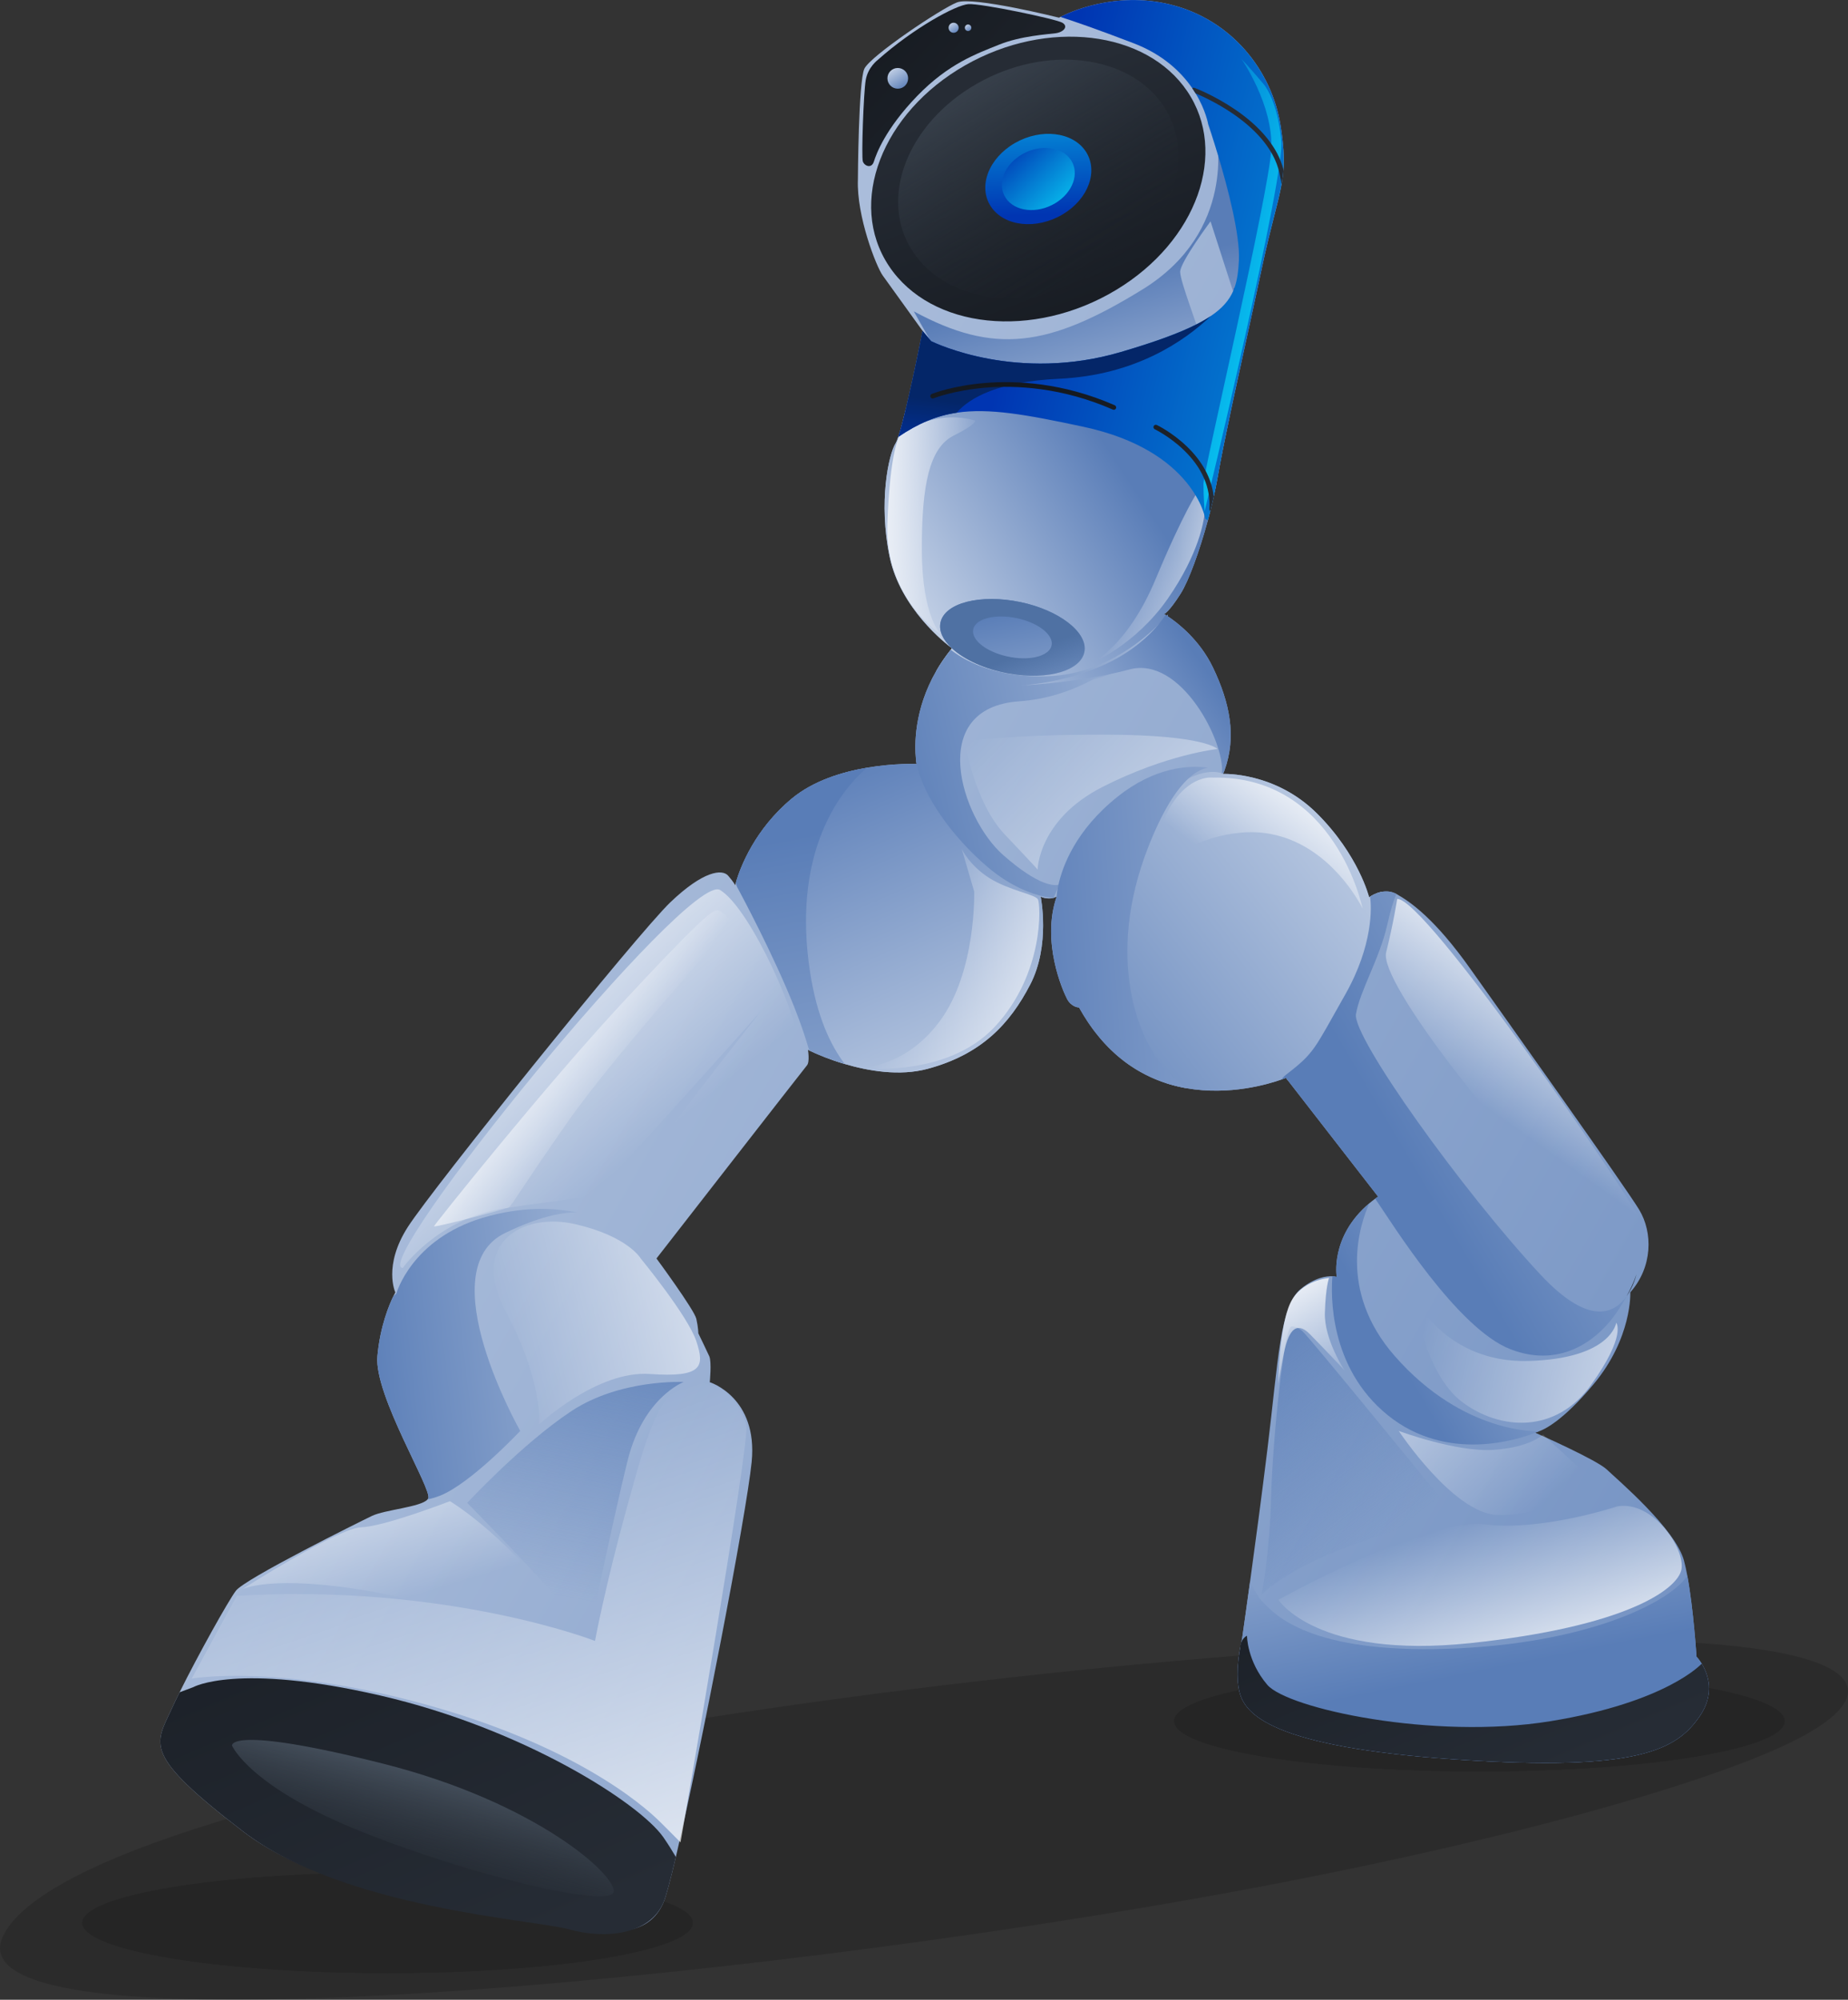 <svg width="171" height="185" xmlns="http://www.w3.org/2000/svg" xmlns:xlink="http://www.w3.org/1999/xlink" overflow="hidden"><rect width="100%" height="100%" fill="#333333" stroke="none"/><defs><clipPath id="clip0"><rect x="380" y="520" width="171" height="185"/></clipPath><linearGradient x1="226.533" y1="176.497" x2="-63.09" y2="11.415" gradientUnits="userSpaceOnUse" spreadMethod="pad" id="fill1"><stop offset="0" stop-color="#597DB7"/><stop offset="0.009" stop-color="#597DB7"/><stop offset="1" stop-color="#DDE5F1"/></linearGradient><linearGradient x1="103.984" y1="43.112" x2="79.501" y2="59.328" gradientUnits="userSpaceOnUse" spreadMethod="pad" id="fill2"><stop offset="0" stop-color="#597DB7"/><stop offset="0.009" stop-color="#597DB7"/><stop offset="0.105" stop-color="#6687BD"/><stop offset="1" stop-color="#DDE5F1"/></linearGradient><linearGradient x1="93.299" y1="102.218" x2="136.449" y2="68.792" gradientUnits="userSpaceOnUse" spreadMethod="pad" id="fill3"><stop offset="0" stop-color="#597DB7"/><stop offset="0.009" stop-color="#597DB7"/><stop offset="1" stop-color="#DDE5F1"/></linearGradient><linearGradient x1="76.967" y1="69.249" x2="94.952" y2="110.948" gradientUnits="userSpaceOnUse" spreadMethod="pad" id="fill4"><stop offset="0" stop-color="#597DB7"/><stop offset="0.009" stop-color="#597DB7"/><stop offset="0.105" stop-color="#6687BD"/><stop offset="1" stop-color="#DDE5F1"/></linearGradient><linearGradient x1="32.466" y1="126.495" x2="79.513" y2="121.141" gradientUnits="userSpaceOnUse" spreadMethod="pad" id="fill5"><stop offset="0" stop-color="#597DB7"/><stop offset="0.009" stop-color="#597DB7"/><stop offset="1" stop-color="#DDE5F1"/></linearGradient><linearGradient x1="56.242" y1="117.097" x2="50.658" y2="147.301" gradientUnits="userSpaceOnUse" spreadMethod="pad" id="fill6"><stop offset="0" stop-color="#597DB7"/><stop offset="0.009" stop-color="#597DB7"/><stop offset="1" stop-color="#597DB7" stop-opacity="0"/></linearGradient><linearGradient x1="129.843" y1="107.551" x2="178.235" y2="79.046" gradientUnits="userSpaceOnUse" spreadMethod="pad" id="fill7"><stop offset="0" stop-color="#597DB7"/><stop offset="0.009" stop-color="#597DB7"/><stop offset="1" stop-color="#DDE5F1"/></linearGradient><linearGradient x1="150.134" y1="116.821" x2="151.224" y2="119.352" gradientUnits="userSpaceOnUse" spreadMethod="pad" id="fill8"><stop offset="0" stop-color="#14181E"/><stop offset="1" stop-color="#262C35"/></linearGradient><linearGradient x1="128.679" y1="125.197" x2="161.556" y2="105.83" gradientUnits="userSpaceOnUse" spreadMethod="pad" id="fill9"><stop offset="0" stop-color="#597DB7"/><stop offset="0.009" stop-color="#597DB7"/><stop offset="1" stop-color="#DDE5F1"/></linearGradient><linearGradient x1="108.267" y1="121.513" x2="125.926" y2="144.04" gradientUnits="userSpaceOnUse" spreadMethod="pad" id="fill10"><stop offset="0" stop-color="#597DB7"/><stop offset="0.009" stop-color="#597DB7"/><stop offset="1" stop-color="#597DB7" stop-opacity="0"/></linearGradient><linearGradient x1="81.198" y1="74.206" x2="133.004" y2="62.128" gradientUnits="userSpaceOnUse" spreadMethod="pad" id="fill11"><stop offset="0" stop-color="#597DB7"/><stop offset="0.009" stop-color="#597DB7"/><stop offset="1" stop-color="#DDE5F1"/></linearGradient><linearGradient x1="93.18" y1="56.251" x2="97.196" y2="77.563" gradientUnits="userSpaceOnUse" spreadMethod="pad" id="fill12"><stop offset="0" stop-color="#597DB7"/><stop offset="0.009" stop-color="#597DB7"/><stop offset="1" stop-color="#DDE5F1"/></linearGradient><linearGradient x1="74.21" y1="76.53" x2="87.451" y2="146.795" gradientUnits="userSpaceOnUse" spreadMethod="pad" id="fill13"><stop offset="0" stop-color="#597DB7"/><stop offset="0.009" stop-color="#597DB7"/><stop offset="1" stop-color="#DDE5F1"/></linearGradient><linearGradient x1="83.248" y1="101.646" x2="83.25" y2="101.655" gradientUnits="userSpaceOnUse" spreadMethod="pad" id="fill14"><stop offset="0" stop-color="#597DB7"/><stop offset="0.009" stop-color="#597DB7"/><stop offset="1" stop-color="#DDE5F1"/></linearGradient><linearGradient x1="92.809" y1="86.99" x2="150.179" y2="82.74" gradientUnits="userSpaceOnUse" spreadMethod="pad" id="fill15"><stop offset="0" stop-color="#597DB7"/><stop offset="0.009" stop-color="#597DB7"/><stop offset="0.105" stop-color="#6687BD"/><stop offset="1" stop-color="#DDE5F1"/></linearGradient><linearGradient x1="111.87" y1="61.864" x2="91.056" y2="76.167" gradientUnits="userSpaceOnUse" spreadMethod="pad" id="fill16"><stop offset="0" stop-color="#597DB7"/><stop offset="0.009" stop-color="#597DB7"/><stop offset="0.105" stop-color="#6687BD"/><stop offset="1" stop-color="#DDE5F1"/></linearGradient><linearGradient x1="100.378" y1="25.862" x2="106.421" y2="48.536" gradientUnits="userSpaceOnUse" spreadMethod="pad" id="fill17"><stop offset="0" stop-color="#597DB7"/><stop offset="0.009" stop-color="#597DB7"/><stop offset="0.105" stop-color="#6687BD"/><stop offset="1" stop-color="#DDE5F1"/></linearGradient><linearGradient x1="136.222" y1="155.026" x2="128.451" y2="116.385" gradientUnits="userSpaceOnUse" spreadMethod="pad" id="fill18"><stop offset="0" stop-color="#597DB7"/><stop offset="0.009" stop-color="#597DB7"/><stop offset="1" stop-color="#DDE5F1"/></linearGradient><linearGradient x1="97.52" y1="69.245" x2="93.278" y2="57.825" gradientUnits="userSpaceOnUse" spreadMethod="pad" id="fill19"><stop offset="0" stop-color="#597DB6" stop-opacity="0"/><stop offset="0.165" stop-color="#597DB6" stop-opacity="0"/><stop offset="0.765" stop-color="#4F71A3"/><stop offset="1" stop-color="#4F71A3"/></linearGradient><linearGradient x1="90.95" y1="48.973" x2="78.75" y2="47.538" gradientUnits="userSpaceOnUse" spreadMethod="pad" id="fill20"><stop offset="0" stop-color="#FFFFFF" stop-opacity="0"/><stop offset="0.081" stop-color="#FFFFFF" stop-opacity="0"/><stop offset="1" stop-color="#FFFFFF"/></linearGradient><linearGradient x1="114.84" y1="82.536" x2="123.125" y2="70.92" gradientUnits="userSpaceOnUse" spreadMethod="pad" id="fill21"><stop offset="0" stop-color="#FFFFFF" stop-opacity="0"/><stop offset="0.081" stop-color="#FFFFFF" stop-opacity="0"/><stop offset="1" stop-color="#FFFFFF"/></linearGradient><linearGradient x1="137.573" y1="104.266" x2="148.25" y2="89.295" gradientUnits="userSpaceOnUse" spreadMethod="pad" id="fill22"><stop offset="0" stop-color="#FFFFFF" stop-opacity="0"/><stop offset="0.081" stop-color="#FFFFFF" stop-opacity="0"/><stop offset="1" stop-color="#FFFFFF"/></linearGradient><linearGradient x1="59.909" y1="109.33" x2="39.855" y2="84.803" gradientUnits="userSpaceOnUse" spreadMethod="pad" id="fill23"><stop offset="0" stop-color="#FFFFFF" stop-opacity="0"/><stop offset="0.081" stop-color="#FFFFFF" stop-opacity="0"/><stop offset="1" stop-color="#FFFFFF"/></linearGradient><linearGradient x1="43.299" y1="123.913" x2="78.431" y2="115.302" gradientUnits="userSpaceOnUse" spreadMethod="pad" id="fill24"><stop offset="0" stop-color="#FFFFFF" stop-opacity="0"/><stop offset="0.081" stop-color="#FFFFFF" stop-opacity="0"/><stop offset="1" stop-color="#FFFFFF"/></linearGradient><linearGradient x1="38.95" y1="149.274" x2="32.296" y2="127.419" gradientUnits="userSpaceOnUse" spreadMethod="pad" id="fill25"><stop offset="0" stop-color="#FFFFFF" stop-opacity="0"/><stop offset="0.081" stop-color="#FFFFFF" stop-opacity="0"/><stop offset="1" stop-color="#FFFFFF"/></linearGradient><linearGradient x1="39.15" y1="130.678" x2="59.417" y2="191.219" gradientUnits="userSpaceOnUse" spreadMethod="pad" id="fill26"><stop offset="0" stop-color="#FFFFFF" stop-opacity="0"/><stop offset="0.081" stop-color="#FFFFFF" stop-opacity="0"/><stop offset="1" stop-color="#FFFFFF"/></linearGradient><linearGradient x1="144.571" y1="141.45" x2="119.037" y2="113.633" gradientUnits="userSpaceOnUse" spreadMethod="pad" id="fill27"><stop offset="0" stop-color="#FFFFFF" stop-opacity="0"/><stop offset="0.081" stop-color="#FFFFFF" stop-opacity="0"/><stop offset="1" stop-color="#FFFFFF"/></linearGradient><linearGradient x1="134.64" y1="139.115" x2="141.048" y2="158.255" gradientUnits="userSpaceOnUse" spreadMethod="pad" id="fill28"><stop offset="0" stop-color="#FFFFFF" stop-opacity="0"/><stop offset="0.081" stop-color="#FFFFFF" stop-opacity="0"/><stop offset="1" stop-color="#FFFFFF"/></linearGradient><linearGradient x1="128.515" y1="123.381" x2="163.657" y2="130.928" gradientUnits="userSpaceOnUse" spreadMethod="pad" id="fill29"><stop offset="0" stop-color="#FFFFFF" stop-opacity="0"/><stop offset="0.081" stop-color="#FFFFFF" stop-opacity="0"/><stop offset="1" stop-color="#FFFFFF"/></linearGradient><linearGradient x1="80.519" y1="87.791" x2="105.9" y2="93.243" gradientUnits="userSpaceOnUse" spreadMethod="pad" id="fill30"><stop offset="0" stop-color="#FFFFFF" stop-opacity="0"/><stop offset="0.081" stop-color="#FFFFFF" stop-opacity="0"/><stop offset="1" stop-color="#FFFFFF"/></linearGradient><linearGradient x1="102.265" y1="52.563" x2="115.82" y2="55.475" gradientUnits="userSpaceOnUse" spreadMethod="pad" id="fill31"><stop offset="0" stop-color="#FFFFFF" stop-opacity="0"/><stop offset="0.081" stop-color="#FFFFFF" stop-opacity="0"/><stop offset="1" stop-color="#FFFFFF"/></linearGradient><linearGradient x1="91.442" y1="61.725" x2="122.988" y2="93.684" gradientUnits="userSpaceOnUse" spreadMethod="pad" id="fill32"><stop offset="0" stop-color="#FFFFFF" stop-opacity="0"/><stop offset="0.081" stop-color="#FFFFFF" stop-opacity="0"/><stop offset="1" stop-color="#FFFFFF"/></linearGradient><linearGradient x1="124.95" y1="130.296" x2="117.416" y2="117.586" gradientUnits="userSpaceOnUse" spreadMethod="pad" id="fill33"><stop offset="0" stop-color="#FFFFFF" stop-opacity="0"/><stop offset="0.081" stop-color="#FFFFFF" stop-opacity="0"/><stop offset="1" stop-color="#FFFFFF"/></linearGradient><linearGradient x1="57.565" y1="101.584" x2="46.948" y2="94.393" gradientUnits="userSpaceOnUse" spreadMethod="pad" id="fill34"><stop offset="0" stop-color="#FFFFFF" stop-opacity="0"/><stop offset="0.081" stop-color="#FFFFFF" stop-opacity="0"/><stop offset="1" stop-color="#FFFFFF"/></linearGradient><linearGradient x1="18.587" y1="119.862" x2="44.903" y2="181.009" gradientUnits="userSpaceOnUse" spreadMethod="pad" id="fill35"><stop offset="0" stop-color="#14181E"/><stop offset="1" stop-color="#262C35"/></linearGradient><linearGradient x1="122.736" y1="124.058" x2="140.395" y2="165.088" gradientUnits="userSpaceOnUse" spreadMethod="pad" id="fill36"><stop offset="0" stop-color="#14181E"/><stop offset="1" stop-color="#262C35"/></linearGradient><linearGradient x1="36.583" y1="177.798" x2="40.321" y2="163.479" gradientUnits="userSpaceOnUse" spreadMethod="pad" id="fill37"><stop offset="0" stop-color="#14181E" stop-opacity="0"/><stop offset="1" stop-color="#485360"/></linearGradient><linearGradient x1="95.494" y1="20.924" x2="147.093" y2="32.696" gradientUnits="userSpaceOnUse" spreadMethod="pad" id="fill38"><stop offset="0" stop-color="#0035B2"/><stop offset="1" stop-color="#08CEF6"/></linearGradient><linearGradient x1="96.414" y1="44.908" x2="97.907" y2="31.923" gradientUnits="userSpaceOnUse" spreadMethod="pad" id="fill39"><stop offset="0" stop-color="#0035B2"/><stop offset="0.521" stop-color="#042668"/><stop offset="1" stop-color="#042668"/></linearGradient><linearGradient x1="114.195" y1="26.695" x2="114.348" y2="26.73" gradientUnits="userSpaceOnUse" spreadMethod="pad" id="fill40"><stop offset="0" stop-color="#0035B2"/><stop offset="1" stop-color="#08CEF6"/></linearGradient><linearGradient x1="98.868" y1="22.671" x2="118.832" y2="27.809" gradientUnits="userSpaceOnUse" spreadMethod="pad" id="fill41"><stop offset="0" stop-color="#0035B2"/><stop offset="1" stop-color="#08CEF6"/></linearGradient><linearGradient x1="102.892" y1="34.584" x2="92.942" y2="8.233" gradientUnits="userSpaceOnUse" spreadMethod="pad" id="fill42"><stop offset="0" stop-color="#14181E"/><stop offset="1" stop-color="#262C35"/></linearGradient><linearGradient x1="103.077" y1="27.971" x2="86.835" y2="1.434" gradientUnits="userSpaceOnUse" spreadMethod="pad" id="fill43"><stop offset="0" stop-color="#14181E" stop-opacity="0"/><stop offset="1" stop-color="#485360"/></linearGradient><linearGradient x1="77.497" y1="-2.18" x2="105.583" y2="23.836" gradientUnits="userSpaceOnUse" spreadMethod="pad" id="fill44"><stop offset="0" stop-color="#14181E"/><stop offset="1" stop-color="#262C35"/></linearGradient><linearGradient x1="96.236" y1="19.822" x2="95.5" y2="4.596" gradientUnits="userSpaceOnUse" spreadMethod="pad" id="fill45"><stop offset="0" stop-color="#0035B2"/><stop offset="1" stop-color="#08CEF6"/></linearGradient><linearGradient x1="83.713" y1="8.278" x2="82.231" y2="5.857" gradientUnits="userSpaceOnUse" spreadMethod="pad" id="fill46"><stop offset="0" stop-color="#597DB7"/><stop offset="0.009" stop-color="#597DB7"/><stop offset="1" stop-color="#DDE5F1"/></linearGradient><linearGradient x1="88.55" y1="3.067" x2="87.831" y2="1.891" gradientUnits="userSpaceOnUse" spreadMethod="pad" id="fill47"><stop offset="0" stop-color="#597DB7"/><stop offset="0.009" stop-color="#597DB7"/><stop offset="1" stop-color="#DDE5F1"/></linearGradient><linearGradient x1="89.78" y1="2.888" x2="89.315" y2="2.127" gradientUnits="userSpaceOnUse" spreadMethod="pad" id="fill48"><stop offset="0" stop-color="#597DB7"/><stop offset="0.009" stop-color="#597DB7"/><stop offset="1" stop-color="#DDE5F1"/></linearGradient><linearGradient x1="93.147" y1="13.463" x2="99.302" y2="19.918" gradientUnits="userSpaceOnUse" spreadMethod="pad" id="fill49"><stop offset="0" stop-color="#0035B2"/><stop offset="1" stop-color="#08CEF6"/></linearGradient><linearGradient x1="121.556" y1="35.299" x2="116.241" y2="17.571" gradientUnits="userSpaceOnUse" spreadMethod="pad" id="fill50"><stop offset="0" stop-color="#14181E"/><stop offset="1" stop-color="#262C35"/></linearGradient><linearGradient x1="94.695" y1="35.421" x2="94.621" y2="45.33" gradientUnits="userSpaceOnUse" spreadMethod="pad" id="fill51"><stop offset="0" stop-color="#14181E"/><stop offset="1" stop-color="#262C35"/></linearGradient><linearGradient x1="109.574" y1="35.532" x2="109.5" y2="45.441" gradientUnits="userSpaceOnUse" spreadMethod="pad" id="fill52"><stop offset="0" stop-color="#14181E"/><stop offset="1" stop-color="#262C35"/></linearGradient></defs><g clip-path="url(#clip0)" transform="translate(-380 -520)"><path d="M64.122 177.703C64.122 180.275 51.471 182.361 35.865 182.361 20.258 182.361 7.607 180.275 7.607 177.703 7.607 175.13 20.258 173.044 35.865 173.044 51.471 173.044 64.122 175.13 64.122 177.703Z" fill="#000000" fill-opacity="0.15" transform="matrix(1 0 0 1.001 380 520.005)"/><path d="M165.151 159.062C165.151 161.635 152.499 163.72 136.893 163.72 121.287 163.72 108.636 161.635 108.636 159.062 108.636 156.489 121.287 154.403 136.893 154.403 152.499 154.403 165.151 156.489 165.151 159.062Z" fill="#000000" fill-opacity="0.15" transform="matrix(1 0 0 1.001 380 520.005)"/><path d="M165.914 160.92C157.945 164.873 138.818 170.278 114.087 174.836 68.871 183.169-5.488 190.292 0.321 178.837 8.245 163.212 114.58 149.933 154.608 151.695 173.086 152.508 174.54 156.641 165.914 160.92Z" fill="#000000" fill-opacity="0.15" transform="matrix(1 0 0 1.001 380 520.005)"/><path d="M157.259 158.633C155.138 161.676 151.679 163.751 134.664 162.598 117.648 161.445 115.204 158.402 114.697 156.373 114.356 155.011 114.577 153.275 114.758 152.281 114.848 151.794 114.927 151.485 114.927 151.485 114.927 151.485 115.241 149.305 115.678 146.121 116.146 142.721 116.756 138.177 117.279 133.916 118.293 125.661 118.432 120.681 120.369 119.113 121.686 118.047 122.747 117.919 123.292 117.947 123.548 117.96 123.689 118.007 123.689 118.007 123.689 118.007 123.042 114.283 126.713 111.197 126.882 111.055 127.06 110.915 127.247 110.776 127.335 110.711 127.425 110.646 127.516 110.582L119.172 99.848 118.985 99.608C118.985 99.608 118.841 99.668 118.576 99.763 117.389 100.183 113.78 101.267 109.785 100.565 109.676 100.546 109.566 100.525 109.456 100.503 109.425 100.497 109.394 100.49 109.362 100.484 109.347 100.481 109.331 100.477 109.316 100.474 109.285 100.467 109.255 100.461 109.224 100.454 109.162 100.441 109.1 100.427 109.038 100.412 108.986 100.401 108.934 100.388 108.883 100.376 108.831 100.363 108.778 100.35 108.726 100.336 108.687 100.327 108.647 100.316 108.607 100.306 108.597 100.303 108.586 100.3 108.575 100.297 108.542 100.288 108.508 100.279 108.474 100.27 108.44 100.261 108.405 100.251 108.37 100.24 108.331 100.229 108.291 100.218 108.251 100.206 108.212 100.195 108.172 100.183 108.133 100.171 108.054 100.147 107.974 100.122 107.895 100.096 107.85 100.081 107.804 100.066 107.76 100.051 107.72 100.038 107.68 100.025 107.64 100.011 107.588 99.993 107.535 99.974 107.483 99.955 107.44 99.94 107.396 99.924 107.352 99.907 107.316 99.893 107.28 99.88 107.243 99.865 107.233 99.862 107.224 99.858 107.213 99.854 107.177 99.84 107.141 99.826 107.104 99.811 107.099 99.81 107.093 99.808 107.088 99.805 107.054 99.792 107.02 99.778 106.987 99.764 106.964 99.755 106.94 99.746 106.917 99.735 106.877 99.719 106.837 99.702 106.796 99.685 106.756 99.668 106.715 99.65 106.675 99.632 106.63 99.613 106.585 99.592 106.54 99.572 106.512 99.56 106.483 99.547 106.455 99.534 106.138 99.388 105.822 99.227 105.507 99.049 105.46 99.023 105.413 98.996 105.367 98.969 105.34 98.954 105.313 98.938 105.287 98.921 105.251 98.901 105.216 98.88 105.18 98.858 105.141 98.835 105.102 98.811 105.063 98.787 105.03 98.766 104.998 98.746 104.965 98.725 104.863 98.661 104.761 98.595 104.659 98.526 104.624 98.503 104.59 98.48 104.555 98.456 104.495 98.415 104.435 98.373 104.376 98.331 104.326 98.296 104.277 98.261 104.228 98.225 104.189 98.197 104.15 98.168 104.111 98.138 104.083 98.117 104.056 98.097 104.028 98.076 103.934 98.004 103.841 97.931 103.747 97.856 103.701 97.819 103.656 97.782 103.61 97.745 103.564 97.707 103.519 97.669 103.474 97.63 103.443 97.605 103.412 97.578 103.381 97.551 103.318 97.497 103.254 97.442 103.192 97.385 103.165 97.361 103.139 97.338 103.112 97.313 103.021 97.231 102.931 97.147 102.842 97.061 102.807 97.028 102.772 96.994 102.737 96.96 102.736 96.959 102.735 96.958 102.734 96.956 102.693 96.916 102.652 96.876 102.611 96.835 102.589 96.814 102.569 96.793 102.549 96.772 102.528 96.751 102.508 96.73 102.487 96.709 102.404 96.624 102.322 96.538 102.241 96.45 102.215 96.422 102.188 96.393 102.162 96.364 102.141 96.342 102.12 96.318 102.1 96.295 102.065 96.257 102.032 96.22 101.998 96.182 101.977 96.159 101.957 96.136 101.938 96.113 101.917 96.09 101.897 96.066 101.878 96.043 101.857 96.019 101.836 95.996 101.816 95.972 101.796 95.948 101.777 95.926 101.758 95.903 101.618 95.737 101.48 95.566 101.343 95.389 101.324 95.364 101.305 95.339 101.286 95.315 101.247 95.264 101.209 95.213 101.17 95.161 101.131 95.108 101.091 95.055 101.052 95.001 100.977 94.898 100.902 94.792 100.828 94.685 100.79 94.63 100.752 94.576 100.715 94.52 100.682 94.472 100.649 94.423 100.617 94.374 100.51 94.211 100.403 94.045 100.299 93.875 100.27 93.83 100.243 93.785 100.216 93.739 100.127 93.593 100.04 93.445 99.954 93.293 99.919 93.231 99.883 93.169 99.848 93.106 99.848 93.106 99.157 93.106 98.741 92.322 98.326 91.538 96.344 87.019 97.773 82.869 97.763 82.875 97.665 82.932 97.498 82.977 97.484 82.981 97.469 82.984 97.455 82.988 97.3 83.025 97.093 83.049 96.848 83.019 96.682 82.998 96.497 82.953 96.297 82.869 96.297 82.869 97.22 87.341 95.329 90.985 93.439 94.627 90.81 97.441 85.83 98.777 83.238 99.473 80.347 98.971 78.17 98.328 77.438 98.112 76.787 97.881 76.255 97.674 75.578 97.41 75.094 97.186 74.882 97.084 74.804 97.046 74.763 97.026 74.763 97.026 74.763 97.026 74.947 98.132 74.67 98.455 74.394 98.777 60.745 116.301 60.745 116.301 60.745 116.301 64.249 121.05 64.434 121.88 64.618 122.71 64.618 123.217 64.618 123.217 64.618 123.217 65.402 124.832 65.632 125.339 65.863 125.846 65.678 127.737 65.678 127.737 65.678 127.737 70.151 129.12 69.552 135.115 69.063 140.009 64.793 162.052 62.539 171.612 62.032 173.763 61.627 175.283 61.39 175.833 60.099 178.83 56.779 178.876 53.458 177.954 50.138 177.032 31.786 176.386 22.47 169.238 13.156 162.091 14.354 161.261 15.876 157.941 16.088 157.479 16.34 156.955 16.619 156.393 18.346 152.915 21.11 147.965 21.825 147.012 22.655 145.905 33.169 140.694 34.414 140.095 35.612 139.518 38.944 139.283 39.564 138.568 39.589 138.54 39.609 138.511 39.625 138.481 40.04 137.697 34.598 128.936 34.921 125.339 35.171 122.55 36.032 120.537 36.406 119.774 36.514 119.553 36.581 119.436 36.581 119.436 36.581 119.436 35.428 116.992 37.734 113.396 40.04 109.799 58.992 86.281 62.036 83.376 65.079 80.471 66.831 80.286 67.385 80.932 67.938 81.578 68.03 81.808 68.03 81.808 68.03 81.808 68.049 81.724 68.092 81.57 68.109 81.511 68.129 81.442 68.153 81.364 68.527 80.141 69.845 76.629 73.287 73.784 75.285 72.134 77.958 71.332 80.227 70.946 82.776 70.512 84.815 70.602 84.815 70.602 84.815 70.6 84.814 70.598 84.814 70.596 84.808 70.561 84.778 70.393 84.751 70.114 84.632 68.904 84.558 65.606 86.634 62.007 87.008 61.358 87.452 60.7 87.978 60.042 88.013 59.998 88.048 59.954 88.084 59.91 88.086 59.908 88.088 59.907 88.089 59.904 88.089 59.904 88.071 59.891 88.036 59.865 87.516 59.477 83.32 56.221 82.326 51.466 81.265 46.393 82.233 41.966 82.879 40.952 82.946 40.845 83.028 40.646 83.119 40.374 83.133 40.332 83.148 40.287 83.162 40.242 83.172 40.211 83.182 40.179 83.192 40.147 83.207 40.101 83.221 40.053 83.236 40.003 83.243 39.981 83.25 39.958 83.256 39.935 83.263 39.912 83.27 39.888 83.277 39.865 83.289 39.825 83.301 39.784 83.313 39.742 83.379 39.513 83.447 39.26 83.518 38.988 83.541 38.9 83.563 38.812 83.587 38.721 83.587 38.72 83.587 38.719 83.587 38.718 83.599 38.673 83.611 38.627 83.622 38.58 83.634 38.533 83.646 38.485 83.658 38.437 83.67 38.389 83.682 38.341 83.694 38.292 83.697 38.279 83.701 38.265 83.704 38.252 83.72 38.188 83.736 38.123 83.751 38.057 83.775 37.959 83.799 37.86 83.823 37.759 83.926 37.33 84.03 36.88 84.134 36.424 84.146 36.372 84.158 36.32 84.169 36.268 84.17 36.266 84.17 36.263 84.171 36.261 84.189 36.179 84.207 36.098 84.226 36.016 84.275 35.798 84.323 35.581 84.371 35.363 84.406 35.201 84.442 35.039 84.476 34.878 84.534 34.609 84.592 34.344 84.647 34.086 84.658 34.034 84.669 33.982 84.68 33.931 84.712 33.778 84.744 33.626 84.775 33.478 84.785 33.429 84.796 33.38 84.806 33.332 84.847 33.137 84.886 32.948 84.924 32.768 84.932 32.728 84.94 32.69 84.948 32.651 84.949 32.644 84.951 32.637 84.953 32.63 84.968 32.552 84.984 32.477 84.999 32.403 85.019 32.307 85.038 32.216 85.056 32.126 85.067 32.074 85.077 32.023 85.087 31.973 85.1 31.907 85.114 31.844 85.126 31.782 85.148 31.674 85.169 31.57 85.189 31.474 85.302 30.916 85.369 30.576 85.369 30.576 85.369 30.576 82.279 26.288 81.68 25.458 81.08 24.628 79.254 19.96 79.383 16.599 79.383 16.599 79.431 7.521 79.982 6.347 80.533 5.173 87.072 0.79 88.557 0.216 90.042-0.359 97.995 1.628 97.995 1.628 97.995 1.628 98.038 1.603 98.123 1.56 98.903 1.157 103.147-0.847 108.27 0.407 113.947 1.797 117.684 6.491 118.498 11.617 118.769 13.325 118.841 14.538 118.758 15.667 118.726 16.113 118.669 16.546 118.591 16.991 118.275 18.8 117.606 20.809 116.773 24.719 116.554 25.746 116.33 26.783 116.105 27.817 116.056 28.048 116.005 28.278 115.956 28.507 115.943 28.566 115.93 28.626 115.917 28.685 115.885 28.832 115.853 28.979 115.821 29.125 115.784 29.295 115.747 29.465 115.71 29.635 115.654 29.889 115.599 30.142 115.543 30.395 115.525 30.479 115.506 30.562 115.488 30.646 115.449 30.828 115.409 31.009 115.369 31.19 115.329 31.375 115.289 31.559 115.248 31.742 115.217 31.887 115.185 32.03 115.154 32.173 115.138 32.245 115.123 32.316 115.107 32.387 115.076 32.53 115.045 32.672 115.014 32.813 114.884 33.404 114.757 33.986 114.632 34.559 114.608 34.667 114.584 34.774 114.562 34.881 114.529 35.029 114.497 35.177 114.465 35.324 114.439 35.441 114.414 35.559 114.388 35.676 114.385 35.69 114.382 35.705 114.379 35.719 114.364 35.786 114.35 35.853 114.336 35.92 114.319 35.996 114.303 36.071 114.286 36.146 114.264 36.25 114.242 36.354 114.219 36.456 114.208 36.508 114.197 36.559 114.186 36.611 114.164 36.711 114.143 36.81 114.122 36.909 114.108 36.974 114.094 37.039 114.08 37.104 114.065 37.168 114.052 37.233 114.038 37.297 114.022 37.372 114.006 37.447 113.99 37.521 113.951 37.702 113.912 37.881 113.875 38.059 113.862 38.121 113.849 38.184 113.835 38.246 113.71 38.834 113.59 39.402 113.477 39.947 113.468 39.993 113.459 40.037 113.45 40.082 113.4 40.32 113.352 40.553 113.306 40.782 113.29 40.858 113.275 40.933 113.26 41.009 113.243 41.09 113.226 41.172 113.21 41.252 113.13 41.653 113.054 42.038 112.983 42.404 112.97 42.473 112.957 42.541 112.943 42.609 112.915 42.758 112.888 42.903 112.861 43.045 112.841 43.149 112.823 43.251 112.805 43.35 112.768 43.55 112.733 43.743 112.701 43.929 112.686 44.015 112.671 44.103 112.654 44.19 112.64 44.27 112.625 44.351 112.609 44.432 112.594 44.517 112.578 44.601 112.561 44.686 112.531 44.836 112.501 44.987 112.47 45.138 112.457 45.202 112.443 45.266 112.43 45.329 112.389 45.525 112.346 45.723 112.301 45.921 112.286 45.991 112.269 46.061 112.253 46.132 112.242 46.18 112.231 46.229 112.22 46.278 112.198 46.37 112.176 46.464 112.154 46.557 112.127 46.67 112.1 46.783 112.072 46.896 112.048 46.994 112.023 47.093 111.998 47.191 111.966 47.318 111.934 47.444 111.901 47.571 111.884 47.635 111.868 47.698 111.851 47.762 111.824 47.865 111.797 47.968 111.769 48.07 110.985 50.968 109.998 53.667 109.252 54.851 108.15 56.599 107.719 56.744 107.719 56.744 107.719 56.744 107.765 56.769 107.847 56.82 107.882 56.842 107.926 56.869 107.974 56.9 107.977 56.903 107.981 56.905 107.985 56.907 108.01 56.923 108.036 56.94 108.064 56.959 108.889 57.504 110.995 59.085 112.246 61.702 113.775 64.897 114.452 68.026 113.305 71.195 113.295 71.223 113.285 71.25 113.275 71.278 113.266 71.301 113.258 71.324 113.249 71.347 113.227 71.405 113.204 71.464 113.18 71.522 113.18 71.522 117.971 71.307 121.851 75.163 125.731 79.019 126.689 82.923 126.689 82.923 126.689 82.923 126.718 82.901 126.772 82.865 126.937 82.755 127.334 82.517 127.835 82.421 128.249 82.34 128.735 82.355 129.218 82.617 129.229 82.623 129.241 82.63 129.252 82.636 130.522 83.355 132.773 84.912 136.055 89.534 139.337 94.157 150.379 109.654 151.672 111.786 152.966 113.918 152.918 117.104 150.857 119.427 150.857 119.427 151.049 123.643 147.432 127.954 144.607 131.322 142.892 132.132 142.277 132.325 142.277 132.325 142.276 132.326 142.276 132.326 142.104 132.38 142.019 132.385 142.019 132.385 142.019 132.385 142.037 132.393 142.072 132.409 142.649 132.663 147.768 134.937 148.682 135.806 149.65 136.729 155.046 141.294 155.829 144.245 155.939 144.655 156.039 145.122 156.132 145.622 156.709 148.723 156.982 153.099 156.982 153.099 156.982 153.099 157.209 153.334 157.461 153.748 158.029 154.682 158.729 156.524 157.259 158.633Z" fill="url(#fill1)" transform="matrix(1 0 0 1.001 380 520.005)"/><path d="M113.835 38.246C113.358 40.486 112.96 42.445 112.701 43.929 112.469 45.26 112.142 46.688 111.769 48.07 110.985 50.968 109.998 53.667 109.252 54.851 108.15 56.599 107.719 56.744 107.719 56.744 107.719 56.744 107.765 56.769 107.847 56.82 107.882 56.842 107.926 56.869 107.974 56.9 108.034 56.83 108.069 56.788 108.077 56.778 108.077 56.782 108.077 56.846 108.064 56.959 107.983 57.677 107.364 60.512 102.658 62.308 102.168 62.496 101.633 62.672 101.05 62.833 99.327 63.309 97.181 63.655 94.509 63.78 91.446 63.924 88.831 63.239 86.634 62.007 87.008 61.358 87.452 60.7 87.978 60.042 88.013 59.998 88.048 59.954 88.084 59.91 88.068 59.895 88.052 59.88 88.036 59.865 87.516 59.477 83.32 56.221 82.326 51.466 81.265 46.393 82.233 41.966 82.879 40.952 82.946 40.845 83.028 40.646 83.119 40.374 83.319 39.778 83.566 38.832 83.823 37.759 87.561 35.985 92.385 34.284 96.576 34.687 101.163 35.128 108.492 36.328 113.835 38.246Z" fill="url(#fill2)" transform="matrix(1 0 0 1.001 380 520.005)"/><path d="M127.835 82.421C127.45 83.936 126.875 86.134 126.032 89.24 123.934 96.967 119.338 99.398 119.338 99.398 119.338 99.398 119.307 99.572 119.172 99.848L118.985 99.608C118.985 99.608 118.841 99.668 118.576 99.763 117.389 100.183 113.78 101.267 109.785 100.565 109.676 100.546 109.566 100.525 109.456 100.503 109.425 100.497 109.394 100.49 109.362 100.484 109.347 100.481 109.331 100.477 109.316 100.474 109.285 100.467 109.255 100.461 109.224 100.454 109.162 100.441 109.1 100.427 109.038 100.412 108.986 100.401 108.934 100.388 108.883 100.376 108.831 100.363 108.778 100.35 108.726 100.336 108.687 100.327 108.647 100.316 108.607 100.306 108.597 100.303 108.586 100.3 108.575 100.297 108.542 100.288 108.508 100.279 108.474 100.27 108.44 100.261 108.405 100.251 108.37 100.24 108.331 100.229 108.291 100.218 108.251 100.206 108.212 100.195 108.172 100.183 108.133 100.171 108.054 100.147 107.974 100.122 107.895 100.096 105.761 97.962 103.838 94.886 102.552 91.638 99.954 85.076 102.252 78.249 106.681 74.252 107.989 73.073 109.091 72.351 109.995 71.921L109.995 71.921C112.152 70.893 113.18 71.522 113.18 71.522 113.18 71.522 117.971 71.307 121.851 75.163 125.731 79.019 126.689 82.923 126.689 82.923 126.689 82.923 126.718 82.901 126.772 82.865 126.937 82.755 127.334 82.517 127.835 82.421Z" fill="url(#fill3)" transform="matrix(1 0 0 1.001 380 520.005)"/><path d="M96.297 82.869C96.297 82.869 97.22 87.341 95.329 90.985 93.439 94.627 90.81 97.441 85.83 98.777 83.238 99.473 80.347 98.971 78.17 98.328 77.438 98.112 76.787 97.881 76.255 97.674 75.539 95.533 74.939 93.261 73.523 90.606 72.113 87.962 69.43 84.689 68.153 81.364 68.527 80.141 69.845 76.629 73.287 73.784 75.285 72.134 77.958 71.332 80.227 70.946 82.776 70.512 84.815 70.602 84.815 70.602 84.815 70.6 84.814 70.598 84.814 70.596 84.808 70.561 84.778 70.393 84.751 70.114 85.24 70.362 85.633 70.57 85.732 70.643 86.039 70.873 91.452 79.933 93.717 81.124 95.982 82.314 96.788 82.621 96.788 82.621 96.788 82.621 96.805 82.72 96.832 82.903 96.837 82.939 96.842 82.977 96.848 83.019 96.682 82.998 96.497 82.953 96.297 82.869Z" fill="url(#fill4)" transform="matrix(1 0 0 1.001 380 520.005)"/><path d="M53.383 112.044C51.995 112.027 49.878 112.433 46.748 113.942 39.666 117.357 48.139 132.238 48.139 132.238 48.139 132.238 43.586 137.086 40.72 138.224 40.337 138.376 39.949 138.488 39.564 138.568 39.589 138.54 39.609 138.511 39.625 138.481 40.04 137.697 34.598 128.936 34.921 125.339 35.171 122.55 36.032 120.537 36.406 119.774L36.672 119.549C36.672 119.549 38.064 114.532 44.641 112.551 48.366 111.429 51.428 111.645 53.383 112.044Z" fill="url(#fill5)" transform="matrix(1 0 0 1.001 380 520.005)"/><path d="M43.229 138.891C43.229 138.891 49.548 145.286 51.936 148.137 54.324 150.988 53.323 156.767 53.323 156.767 53.323 156.767 56.636 140.664 58.1 134.885 59.564 129.106 63.262 127.719 63.262 127.719 63.262 127.719 57.406 127.411 52.861 130.416 48.314 133.421 43.229 138.891 43.229 138.891Z" fill="url(#fill6)" transform="matrix(1 0 0 1.001 380 520.005)"/><path d="M150.512 119.793C150.265 120.244 149.956 120.757 149.572 121.32 148.104 123.48 144.691 126.59 139.767 124.69 134.844 122.789 128.797 113.028 127.372 110.954 127.33 110.893 127.288 110.834 127.247 110.776 127.335 110.711 127.425 110.646 127.516 110.582L119.172 99.848 118.985 99.608C118.985 99.608 118.841 99.668 118.576 99.763 118.699 99.592 118.851 99.434 119.035 99.292 121.67 97.263 121.584 97.003 124.478 91.907 127.076 87.332 126.923 83.765 126.772 82.865 126.937 82.755 127.334 82.517 127.835 82.421 128.249 82.34 128.735 82.355 129.218 82.617 128.94 83.211 128.671 84.138 128.365 85.471 127.631 88.667 125.816 91.604 125.471 93.721 125.126 95.837 135.319 110.048 142.532 117.779 147.035 122.605 149.383 121.389 150.512 119.793Z" fill="url(#fill7)" transform="matrix(1 0 0 1.001 380 520.005)"/><path d="M150.514 119.79C151.183 118.575 151.408 117.812 151.428 117.741 151.409 117.827 151.164 118.871 150.514 119.79Z" fill="url(#fill8)" transform="matrix(1 0 0 1.001 380 520.005)"/><path d="M142.4 132.272C142.4 132.272 142.358 132.291 142.277 132.325 142.277 132.325 142.276 132.326 142.276 132.326 142.224 132.348 142.156 132.376 142.072 132.409 140.537 133.013 133.908 135.221 128.42 130.791 122.94 126.366 123.156 119.556 123.292 117.947 123.548 117.96 123.689 118.007 123.689 118.007 123.689 118.007 123.042 114.283 126.713 111.197 125.877 113.033 123.708 119.23 129.068 125.328 135.456 132.596 142.4 132.272 142.4 132.272Z" fill="url(#fill9)" transform="matrix(1 0 0 1.001 380 520.005)"/><path d="M119.515 122.593C119.515 122.593 119.867 122.505 120.485 122.99 121.102 123.476 133.714 138.998 133.847 139.087 133.979 139.175 133.097 140.101 126.129 142.438 119.161 144.776 116.736 147.378 116.736 147.378 116.736 147.378 117.485 143.673 117.618 138.381 117.751 133.089 118.853 122.373 119.515 122.593Z" fill="url(#fill10)" transform="matrix(1 0 0 1.001 380 520.005)"/><path d="M108.077 56.778C108.07 56.788 108.039 56.833 107.985 56.907 107.51 57.549 105.278 60.408 101.628 62.512 101.439 62.621 101.246 62.728 101.05 62.833 99.143 63.846 96.882 64.631 94.31 64.809 85.677 65.408 88.922 75.585 92.829 79.02 96.162 81.95 97.592 81.853 97.941 81.761 98.001 81.745 98.028 81.73 98.028 81.73L97.872 82.096 97.872 82.097 97.498 82.977 97.492 82.99C97.492 82.99 97.48 82.989 97.455 82.988 97.372 82.982 97.156 82.964 96.832 82.903 95.799 82.709 93.677 82.084 91.348 80.091 88.071 77.287 85.435 73.559 84.815 70.602 84.815 70.6 84.814 70.598 84.814 70.596 84.808 70.561 84.778 70.393 84.751 70.114 84.632 68.904 84.558 65.606 86.634 62.007 87.008 61.358 87.452 60.7 87.978 60.042 88.934 60.807 91.886 62.731 97.177 62.478 101.902 62.252 105.459 59.415 107.092 57.829 107.093 57.829 107.093 57.829 107.093 57.828 107.529 57.405 107.827 57.071 107.974 56.9 108.034 56.83 108.069 56.788 108.077 56.778Z" fill="url(#fill11)" transform="matrix(1 0 0 1.001 380 520.005)"/><path d="M100.357 60.141C100.127 61.933 97.05 62.898 93.369 62.246 91.136 61.85 89.218 60.96 88.084 59.91 88.068 59.895 88.052 59.88 88.036 59.865 87.263 59.132 86.872 58.324 87.022 57.555 87.384 55.7 90.751 54.868 94.427 55.64 97.975 56.387 100.582 58.379 100.357 60.141Z" fill="url(#fill12)" transform="matrix(1 0 0 1.001 380 520.005)"/><path d="M74.958 89.841C75.586 93.91 76.831 96.579 78.17 98.328 77.438 98.112 76.787 97.881 76.255 97.674 75.578 97.41 75.094 97.186 74.882 97.084 74.562 95.98 74.128 94.669 73.539 93.179 71.578 88.214 68.491 82.498 68.199 81.956 68.151 81.867 68.116 81.734 68.092 81.57 68.109 81.511 68.129 81.442 68.153 81.364 68.527 80.141 69.845 76.629 73.287 73.784 75.285 72.134 77.958 71.332 80.227 70.946 77.281 73.457 73.337 79.348 74.958 89.841Z" fill="url(#fill13)" transform="matrix(1 0 0 1.001 380 520.005)"/><path d="M83.255 101.647C83.252 101.647 83.248 101.647 83.241 101.646L83.255 101.647Z" fill="url(#fill14)" transform="matrix(1 0 0 1.001 380 520.005)"/><path d="M111.775 70.939C111.264 71.035 110.663 71.313 109.995 71.921L109.995 71.921C108.891 72.925 107.606 74.827 106.247 78.288 102.263 88.438 105.235 96.311 108.176 99.156 108.73 99.693 109.272 100.16 109.785 100.565 109.676 100.546 109.566 100.525 109.456 100.503 109.425 100.497 109.394 100.49 109.362 100.484 109.347 100.481 109.331 100.477 109.316 100.474 109.285 100.467 109.255 100.461 109.224 100.454 109.162 100.441 109.1 100.427 109.038 100.412 108.986 100.401 108.934 100.388 108.883 100.376 108.831 100.363 108.778 100.35 108.726 100.336 108.687 100.327 108.647 100.316 108.607 100.306 108.597 100.303 108.586 100.3 108.575 100.297 108.542 100.288 108.508 100.279 108.474 100.27 108.44 100.261 108.405 100.251 108.37 100.24 108.331 100.229 108.291 100.218 108.251 100.206 108.212 100.195 108.172 100.183 108.133 100.171 108.054 100.147 107.974 100.122 107.895 100.096 107.85 100.081 107.804 100.066 107.76 100.051 107.72 100.038 107.68 100.025 107.64 100.011 107.588 99.993 107.535 99.974 107.483 99.955 107.44 99.94 107.396 99.924 107.352 99.907 107.316 99.893 107.28 99.88 107.243 99.865 107.233 99.862 107.224 99.858 107.213 99.854 107.177 99.84 107.141 99.826 107.104 99.811 107.099 99.81 107.093 99.808 107.088 99.805 107.054 99.792 107.02 99.778 106.987 99.764 106.964 99.755 106.94 99.746 106.917 99.735 106.877 99.719 106.837 99.702 106.796 99.685 106.756 99.668 106.715 99.65 106.675 99.632 106.63 99.613 106.585 99.592 106.54 99.572 106.512 99.56 106.483 99.547 106.455 99.534 106.138 99.388 105.822 99.227 105.507 99.049 105.46 99.023 105.413 98.996 105.367 98.969 105.34 98.954 105.313 98.938 105.287 98.921 105.251 98.901 105.216 98.88 105.18 98.858 105.141 98.835 105.102 98.811 105.063 98.787 105.03 98.766 104.998 98.746 104.965 98.725 104.863 98.661 104.761 98.595 104.659 98.526 104.624 98.503 104.59 98.48 104.555 98.456 104.495 98.415 104.435 98.373 104.376 98.331 104.326 98.296 104.277 98.261 104.228 98.225 104.189 98.197 104.15 98.168 104.111 98.138 104.083 98.117 104.056 98.097 104.028 98.076 103.934 98.004 103.841 97.931 103.747 97.856 103.701 97.819 103.656 97.782 103.61 97.745 103.564 97.707 103.519 97.669 103.474 97.63 103.443 97.605 103.412 97.578 103.381 97.551 103.318 97.497 103.254 97.442 103.192 97.385 103.165 97.361 103.139 97.338 103.112 97.313 103.021 97.231 102.931 97.147 102.842 97.061 102.807 97.028 102.772 96.994 102.737 96.96 102.736 96.959 102.735 96.958 102.734 96.956 102.693 96.916 102.652 96.876 102.611 96.835 102.589 96.814 102.569 96.793 102.549 96.772 102.528 96.751 102.508 96.73 102.487 96.709 102.404 96.624 102.322 96.538 102.241 96.45 102.215 96.422 102.188 96.393 102.162 96.364 102.141 96.342 102.12 96.318 102.1 96.295 102.065 96.257 102.032 96.22 101.998 96.182 101.977 96.159 101.957 96.136 101.938 96.113 101.917 96.09 101.897 96.066 101.878 96.043 101.857 96.019 101.836 95.996 101.816 95.972 101.796 95.948 101.777 95.926 101.758 95.903 101.618 95.737 101.48 95.566 101.343 95.389 101.324 95.364 101.305 95.339 101.286 95.315 101.247 95.264 101.209 95.213 101.17 95.161 101.131 95.108 101.091 95.055 101.052 95.001 100.977 94.898 100.902 94.792 100.828 94.685 100.79 94.63 100.752 94.576 100.715 94.52 100.682 94.472 100.649 94.423 100.617 94.374 100.51 94.211 100.403 94.045 100.299 93.875 100.27 93.83 100.243 93.785 100.216 93.739 100.127 93.593 100.04 93.445 99.954 93.293 99.919 93.231 99.883 93.169 99.848 93.106 99.848 93.106 99.157 93.106 98.741 92.322 98.326 91.538 96.344 87.019 97.773 82.869 97.773 82.869 97.782 82.587 97.872 82.097L97.872 82.096C97.891 81.993 97.914 81.882 97.941 81.761 98.316 80.068 99.53 76.704 103.433 73.609 106.843 70.904 109.924 70.702 111.775 70.939Z" fill="url(#fill15)" transform="matrix(1 0 0 1.001 380 520.005)"/><path d="M113.305 71.195C113.295 71.223 113.285 71.25 113.275 71.278 113.266 71.301 113.258 71.324 113.249 71.347 113.183 71.41 113.133 71.456 113.103 71.485 113.081 71.505 113.069 71.516 113.069 71.516 113.07 71.501 113.072 71.486 113.073 71.472 113.349 68.54 109.248 60.585 104.511 61.865 103.9 62.03 103.278 62.177 102.658 62.308 102.313 62.381 101.969 62.449 101.628 62.512 98.251 63.138 95.155 63.308 94.481 63.339 95.214 63.296 98.797 63.014 102.356 61.35 104.751 60.23 106.264 58.796 107.092 57.829 107.093 57.829 107.093 57.829 107.093 57.828 107.512 57.338 107.755 56.968 107.847 56.82 107.882 56.842 107.926 56.869 107.974 56.9 108.034 56.83 108.069 56.788 108.077 56.778 108.07 56.788 108.039 56.833 107.985 56.907 108.01 56.923 108.036 56.94 108.064 56.959 108.889 57.504 110.995 59.085 112.246 61.702 113.775 64.897 114.452 68.026 113.305 71.195Z" fill="url(#fill16)" transform="matrix(1 0 0 1.001 380 520.005)"/><path d="M112.554 12.556C112.554 12.556 114.469 21.351 105.734 26.735 97 32.119 91.974 32.777 84.556 28.769 84.556 28.769 88.265 35.41 88.444 35.35 88.624 35.29 105.793 35.469 108.845 34.034 111.896 32.598 111.477 32.657 111.178 31.461 110.879 30.265 109.204 26.017 109.204 25.12 109.204 24.222 112.015 20.453 112.015 20.453L114.349 27.692C114.349 27.692 116.084 23.265 114.827 17.881 113.571 12.497 112.554 12.556 112.554 12.556Z" fill="url(#fill17)" transform="matrix(1 0 0 1.001 380 520.005)"/><path d="M157.259 158.633C155.138 161.676 151.679 163.751 134.664 162.598 117.648 161.445 115.204 158.402 114.697 156.373 114.356 155.011 114.577 153.275 114.758 152.281 114.848 151.794 114.927 151.485 114.927 151.485 114.927 151.485 115.241 149.305 115.678 146.121 115.975 146.804 116.397 147.605 116.913 148.122 117.97 149.179 121.138 152.796 133.918 152.373 146.697 151.951 154.301 148.175 156.045 145.746 156.075 145.705 156.103 145.663 156.132 145.622 156.709 148.723 156.982 153.099 156.982 153.099 156.982 153.099 157.209 153.334 157.461 153.748 158.029 154.682 158.729 156.524 157.259 158.633Z" fill="url(#fill18)" transform="matrix(1 0 0 1.001 380 520.005)"/><path d="M94.427 55.64C90.751 54.868 87.384 55.7 87.022 57.555 86.872 58.324 87.263 59.132 88.036 59.865 88.052 59.88 88.068 59.895 88.084 59.91 89.218 60.96 91.136 61.85 93.369 62.246 97.05 62.898 100.127 61.933 100.357 60.141 100.582 58.379 97.975 56.387 94.427 55.64ZM97.318 59.577C97.193 60.553 95.516 61.079 93.51 60.724 92.294 60.508 91.249 60.023 90.632 59.451 90.622 59.443 90.613 59.434 90.605 59.427 90.184 59.027 89.971 58.587 90.053 58.168 90.249 57.157 92.084 56.704 94.087 57.125 96.021 57.531 97.441 58.617 97.318 59.577Z" fill="url(#fill19)" transform="matrix(1 0 0 1.001 380 520.005)"/><path d="M90.226 38.861C90.226 38.861 90.474 39.14 88.244 40.255 86.015 41.369 85.271 44.776 85.302 50.938 85.334 57.101 87.098 58.649 87.098 58.649 87.098 58.649 81.865 55.336 82.113 48.4 82.361 41.463 83.227 40.317 83.258 40.224 83.29 40.131 86.355 37.746 90.226 38.861Z" fill="url(#fill20)" transform="matrix(1 0 0 1.001 380 520.005)"/><path d="M112.223 71.86C112.223 71.86 110.062 71.545 108.261 74.607 106.46 77.668 105.109 83.792 105.109 83.792 105.109 83.792 107.271 77.623 114.835 76.948 122.398 76.273 126.091 83.972 126.091 83.972 126.091 83.972 123.57 71.635 112.223 71.86Z" fill="url(#fill21)" transform="matrix(1 0 0 1.001 380 520.005)"/><path d="M129.284 83.069C129.284 83.069 128.961 85.218 128.263 88.012 127.564 90.806 139.332 105.421 145.564 111.599 151.797 117.779 148.143 120.949 146.263 120.304 144.382 119.659 143.899 119.283 143.899 119.283 143.899 119.283 145.511 120.949 148.09 120.68 150.668 120.411 152.925 115.2 151.636 112.513 150.346 109.826 131.863 82.962 129.284 83.069Z" fill="url(#fill22)" transform="matrix(1 0 0 1.001 380 520.005)"/><path d="M37.269 117.181C37.269 117.181 40.467 112.623 46.624 111.675 52.781 110.728 54.32 110.847 55.327 110.017 56.334 109.189 70.365 93.499 70.365 93.499 70.365 93.499 58.109 109.011 57.695 110.432 57.281 111.853 60.419 114.398 60.419 114.398 60.419 114.398 73.621 99.124 73.918 96.933 74.214 94.742 69.536 84.026 66.635 82.25 63.734 80.474 34.072 117.003 37.269 117.181Z" fill="url(#fill23)" transform="matrix(1 0 0 1.001 380 520.005)"/><path d="M59.294 116.31C59.294 116.31 58.119 114.255 53.226 113.13 48.334 112.004 43.391 114.891 46.816 121.252 50.241 127.613 49.899 131.625 49.899 131.625 49.899 131.625 55.233 126.634 60.126 126.977 65.018 127.319 65.214 126.292 64.431 123.943 63.648 121.594 59.294 116.31 59.294 116.31Z" fill="url(#fill24)" transform="matrix(1 0 0 1.001 380 520.005)"/><path d="M41.633 138.732C41.633 138.732 46.265 141.472 51.092 147.669 55.92 153.867 56.442 154.715 56.442 154.715 56.442 154.715 43.721 148.714 34.392 147.082 25.062 145.451 22.388 146.886 22.388 146.886 22.388 146.886 31.26 141.211 33.413 141.145 35.566 141.08 41.633 138.732 41.633 138.732Z" fill="url(#fill25)" transform="matrix(1 0 0 1.001 380 520.005)"/><path d="M69.06 131.642C69.06 131.642 68.103 127.901 64.624 127.814 61.145 127.728 60.014 132.077 58.013 139.296 56.013 146.516 55.056 151.648 55.056 151.648 55.056 151.648 41.486 146.342 21.915 147.473L17.74 155.127C17.74 155.127 25.568 153.736 39.225 157.476 52.882 161.216 59.318 166.609 61.145 168.436 62.971 170.262 62.971 170.262 62.971 170.262 62.971 170.262 69.495 132.86 69.06 131.642Z" fill="url(#fill26)" transform="matrix(1 0 0 1.001 380 520.005)"/><path d="M129.429 132.239C129.429 132.239 134.727 134.2 138.148 133.992 141.569 133.783 142.779 132.574 142.779 132.574L147.994 137.371C147.994 137.371 142.529 140.208 138.482 140 134.435 139.791 129.429 132.239 129.429 132.239Z" fill="url(#fill27)" transform="matrix(1 0 0 1.001 380 520.005)"/><path d="M149.663 139.207C149.663 139.207 142.654 141.543 137.356 140.876 132.057 140.208 118.29 147.843 118.29 147.843 118.29 147.843 121.794 153.35 136.062 151.848 150.331 150.346 155.212 146.925 155.587 145.048 155.963 143.17 153.001 138.664 149.663 139.207Z" fill="url(#fill28)" transform="matrix(1 0 0 1.001 380 520.005)"/><path d="M149.552 122.243C149.552 122.243 149.106 125.57 141.396 125.773 133.686 125.976 130.764 119.768 130.764 119.768 130.764 119.768 131.779 126.91 135.269 129.547 138.759 132.184 143.952 132.55 147.24 127.965 150.527 123.379 149.552 122.243 149.552 122.243Z" fill="url(#fill29)" transform="matrix(1 0 0 1.001 380 520.005)"/><path d="M90.144 82.388C90.144 82.388 90.359 89.825 86.938 94.399 83.518 98.972 79.245 98.673 79.245 98.673 79.245 98.673 87.494 99.785 92.068 94.869 96.641 89.953 96.299 83.584 96.043 83.114 95.786 82.643 93.393 82.302 91.555 81.147 89.716 79.993 88.99 78.455 88.99 78.455L90.144 82.388Z" fill="url(#fill30)" transform="matrix(1 0 0 1.001 380 520.005)"/><path d="M110.852 45.391C110.852 45.391 109.532 47.285 106.921 53.54 104.31 59.796 100.953 61.316 100.953 61.316 100.953 61.316 105.056 59.623 108.04 55.348 111.024 51.072 111.369 48.031 111.426 47.744 111.483 47.457 111.139 45.219 110.852 45.391Z" fill="url(#fill31)" transform="matrix(1 0 0 1.001 380 520.005)"/><path d="M112.657 69.216C112.657 69.216 111.535 67.92 102.407 67.892 93.278 67.864 89.276 68.525 89.276 68.525 89.276 68.525 90.14 74.14 92.99 77.135 95.841 80.129 96.013 80.36 96.013 80.36 96.013 80.36 96.071 75.752 102.003 72.729 107.935 69.706 112.657 69.216 112.657 69.216Z" fill="url(#fill32)" transform="matrix(1 0 0 1.001 380 520.005)"/><path d="M122.982 118.103C122.982 118.103 122.665 118.878 122.594 121.342 122.524 123.806 124.425 126.658 124.425 126.658 124.425 126.658 123.193 125.32 121.222 123.313 119.25 121.307 118.828 124.933 118.546 126.411 118.264 127.89 118.264 127.89 118.264 127.89 118.264 127.89 118.37 122.574 119.391 120.427 120.411 118.279 122.982 118.103 122.982 118.103Z" fill="url(#fill33)" transform="matrix(1 0 0 1.001 380 520.005)"/><path d="M67.814 85.36C67.814 85.36 56.889 97.457 52.569 103.63 48.248 109.802 47.322 111.468 47.075 111.592 46.828 111.716 40.101 113.506 40.162 113.321 40.224 113.136 50.285 100.544 57.445 92.829 64.605 85.114 65.839 84.188 66.333 84.126 66.826 84.063 67.814 85.36 67.814 85.36Z" fill="url(#fill34)" transform="matrix(1 0 0 1.001 380 520.005)"/><path d="M62.539 171.612C62.032 173.763 61.627 175.283 61.39 175.833 60.099 178.83 55.988 179.228 52.668 178.306 49.348 177.384 31.786 176.386 22.47 169.238 13.156 162.091 14.354 161.261 15.876 157.941 16.088 157.479 16.34 156.955 16.619 156.393L17.876 155.923C17.876 155.923 21.892 153.636 35.159 156.686 48.426 159.736 59.202 166.649 61.388 169.801 61.804 170.401 62.189 171.013 62.539 171.612Z" fill="url(#fill35)" transform="matrix(1 0 0 1.001 380 520.005)"/><path d="M114.758 152.281C114.577 153.275 114.356 155.011 114.697 156.373 115.204 158.402 117.648 161.445 134.664 162.598 151.679 163.751 155.138 161.676 157.259 158.633 158.729 156.524 158.029 154.682 157.461 153.748 157.461 153.748 154.259 157.321 143.439 159.07 132.619 160.82 119.144 157.904 117.265 155.702 115.386 153.499 115.386 151.166 115.386 151.166 115.386 151.166 114.778 151.452 114.758 152.281Z" fill="url(#fill36)" transform="matrix(1 0 0 1.001 380 520.005)"/><path d="M21.471 161.321C21.471 161.321 23.052 165.131 33.512 169.301 43.972 173.47 56.337 176.31 56.769 174.872 57.2 173.434 49.687 166.569 35.381 162.974 21.076 159.379 21.471 161.321 21.471 161.321Z" fill="url(#fill37)" transform="matrix(1 0 0 1.001 380 520.005)"/><path d="M118.758 15.667C118.726 16.113 118.669 16.546 118.591 16.991 118.275 18.8 117.606 20.809 116.773 24.719 116.554 25.746 116.33 26.783 116.105 27.817 116.056 28.048 116.005 28.278 115.956 28.507 115.943 28.566 115.93 28.626 115.917 28.685 115.885 28.832 115.853 28.979 115.821 29.125 115.784 29.295 115.747 29.465 115.71 29.635 115.654 29.889 115.599 30.142 115.543 30.395 115.525 30.479 115.506 30.562 115.488 30.646 115.449 30.828 115.409 31.009 115.369 31.19 115.329 31.375 115.289 31.559 115.248 31.742 115.217 31.887 115.185 32.03 115.154 32.173 115.138 32.245 115.123 32.316 115.107 32.387 115.076 32.53 115.045 32.672 115.014 32.813 114.884 33.404 114.757 33.986 114.632 34.559 114.608 34.667 114.585 34.774 114.562 34.881 114.529 35.029 114.497 35.177 114.465 35.324 114.439 35.441 114.414 35.559 114.388 35.676 114.385 35.69 114.382 35.705 114.379 35.719 114.364 35.786 114.35 35.853 114.336 35.92 114.319 35.996 114.303 36.071 114.286 36.146 114.264 36.25 114.242 36.354 114.219 36.456 114.208 36.508 114.197 36.559 114.186 36.611 114.164 36.711 114.143 36.81 114.122 36.909 114.108 36.974 114.094 37.039 114.08 37.104 114.065 37.168 114.052 37.233 114.038 37.297 114.022 37.372 114.006 37.447 113.99 37.521 113.951 37.702 113.913 37.881 113.875 38.059 113.862 38.121 113.849 38.184 113.835 38.246 113.82 38.316 113.805 38.386 113.791 38.455 113.761 38.594 113.732 38.732 113.703 38.868 113.674 39.005 113.646 39.141 113.618 39.275 113.603 39.342 113.59 39.408 113.576 39.475 113.57 39.504 113.564 39.533 113.558 39.561 113.536 39.665 113.515 39.768 113.493 39.87 113.488 39.896 113.483 39.922 113.477 39.947 113.468 39.993 113.459 40.037 113.45 40.082 113.384 40.399 113.321 40.708 113.26 41.009 113.243 41.09 113.227 41.171 113.21 41.252 113.143 41.586 113.079 41.909 113.019 42.22 113.007 42.282 112.995 42.343 112.983 42.404 112.876 42.955 112.782 43.465 112.701 43.929 112.59 44.562 112.458 45.218 112.31 45.88 112.31 45.881 112.31 45.881 112.31 45.881 112.21 46.332 112.101 46.784 111.987 47.235 111.917 47.515 111.844 47.793 111.769 48.07 111.619 48.001 111.538 47.957 111.538 47.957 111.538 47.957 110.505 41.63 100.239 39.434 94.957 38.305 91.504 37.688 88.517 38.139 86.646 38.42 84.959 39.12 83.119 40.374 83.133 40.332 83.148 40.287 83.162 40.242 83.172 40.211 83.182 40.179 83.192 40.147 83.247 39.971 83.305 39.772 83.365 39.555 83.379 39.507 83.392 39.459 83.406 39.409 83.464 39.194 83.525 38.962 83.587 38.718 83.599 38.673 83.611 38.627 83.622 38.58 83.634 38.533 83.646 38.485 83.658 38.437 83.67 38.389 83.682 38.341 83.694 38.292 83.737 38.119 83.78 37.941 83.823 37.759 83.926 37.33 84.03 36.88 84.134 36.424 84.146 36.372 84.158 36.32 84.169 36.268 84.17 36.266 84.17 36.263 84.171 36.261 84.189 36.179 84.208 36.098 84.226 36.016 84.275 35.798 84.323 35.581 84.371 35.363 84.406 35.201 84.442 35.039 84.476 34.878 84.534 34.609 84.592 34.344 84.647 34.086 84.658 34.034 84.669 33.982 84.68 33.931 84.712 33.778 84.744 33.626 84.775 33.478 84.785 33.429 84.796 33.38 84.806 33.332 84.847 33.137 84.886 32.948 84.924 32.768 84.932 32.728 84.94 32.69 84.948 32.651 84.949 32.644 84.951 32.637 84.953 32.63 84.968 32.552 84.984 32.477 84.999 32.403 85.019 32.307 85.038 32.216 85.056 32.126 85.067 32.074 85.077 32.023 85.087 31.973 85.1 31.907 85.114 31.844 85.126 31.782 85.148 31.674 85.349 30.673 85.369 30.576L86.162 31.527C86.593 31.729 94.138 35.345 103.725 32.526 106.885 31.597 109.119 30.779 110.704 29.976 111.212 29.718 111.654 29.462 112.037 29.203 113.112 28.48 113.732 27.741 114.099 26.915 114.116 26.877 114.132 26.839 114.147 26.801 114.175 26.735 114.201 26.668 114.225 26.6 114.497 25.848 114.588 25.021 114.637 24.068 114.759 21.713 113.604 17.342 112.73 14.421 112.214 12.697 111.796 11.478 111.796 11.478 111.796 11.478 111.588 10.198 110.631 8.625 110.536 8.469 110.433 8.31 110.323 8.149 109.311 6.675 107.636 5.04 104.888 3.988 101.381 2.645 99.276 1.927 98.123 1.56 98.903 1.157 103.147-0.847 108.27 0.407 113.947 1.797 117.684 6.491 118.498 11.617 118.769 13.325 118.841 14.538 118.758 15.667Z" fill="url(#fill38)" transform="matrix(1 0 0 1.001 380 520.005)"/><path d="M110.704 29.976C111.212 29.718 111.654 29.462 112.037 29.203 109.574 31.549 105.012 34.678 98 35 92.402 35.256 89.758 36.721 88.517 38.139 86.646 38.42 84.959 39.12 83.119 40.374 83.133 40.332 83.148 40.287 83.162 40.242 83.172 40.211 83.182 40.179 83.192 40.147 83.247 39.971 83.305 39.772 83.365 39.555 83.379 39.507 83.392 39.459 83.406 39.409 83.464 39.194 83.525 38.962 83.587 38.718 83.599 38.673 83.611 38.627 83.622 38.58 83.634 38.533 83.646 38.485 83.658 38.437 83.67 38.389 83.682 38.341 83.694 38.292 83.737 38.119 83.78 37.941 83.823 37.759 83.926 37.33 84.03 36.88 84.134 36.424 84.146 36.372 84.158 36.32 84.169 36.268 84.17 36.266 84.17 36.263 84.171 36.261 84.189 36.179 84.208 36.098 84.226 36.016 84.275 35.798 84.323 35.581 84.371 35.363 84.406 35.201 84.442 35.039 84.476 34.878 84.534 34.609 84.592 34.344 84.647 34.086 84.658 34.034 84.669 33.982 84.68 33.931 84.712 33.778 84.744 33.626 84.775 33.478 84.785 33.429 84.796 33.38 84.806 33.332 84.847 33.137 84.886 32.948 84.924 32.768 84.932 32.728 84.94 32.69 84.948 32.651 84.949 32.644 84.951 32.637 84.953 32.63 84.968 32.552 84.984 32.477 84.999 32.403 85.019 32.307 85.038 32.216 85.056 32.126 85.067 32.074 85.077 32.023 85.087 31.973 85.1 31.907 85.114 31.844 85.126 31.782 85.148 31.674 85.349 30.673 85.369 30.576L86.162 31.527C86.593 31.729 94.138 35.345 103.725 32.526 106.885 31.597 109.119 30.779 110.704 29.976Z" fill="url(#fill39)" transform="matrix(1 0 0 1.001 380 520.005)"/><path d="M114.284 26.598C114.284 26.598 114.238 26.67 114.147 26.801 114.175 26.735 114.201 26.668 114.225 26.6L114.284 26.598Z" fill="url(#fill40)" transform="matrix(1 0 0 1.001 380 520.005)"/><path d="M118.549 12.939C118.549 12.939 118.292 9.379 116.861 7.691 115.431 6.002 114.88 5.452 114.88 5.452 114.88 5.452 117.852 9.709 117.632 13.819 117.412 17.93 111.357 43.583 111.357 44.721 111.357 45.858 111.467 47.253 111.467 47.253 111.467 47.253 119.063 15.691 118.549 12.939Z" fill="url(#fill41)" transform="matrix(1 0 0 1.001 380 520.005)"/><path d="M109.855 8.425C113.679 14.066 110.792 22.265 103.276 26.791 95.624 31.399 86.15 30.432 82.255 24.577 78.374 18.744 81.602 10.414 89.325 6.023 96.913 1.709 106.046 2.806 109.855 8.425Z" fill="url(#fill42)" transform="matrix(1 0 0 1.001 380 520.005)"/><path d="M107.632 9.735C110.839 14.464 108.417 21.34 102.114 25.136 95.697 29 87.752 28.189 84.486 23.279 81.231 18.387 83.938 11.402 90.415 7.72 96.778 4.102 104.437 5.022 107.632 9.735Z" fill="url(#fill43)" transform="matrix(1 0 0 1.001 380 520.005)"/><path d="M81.27 5.49C81.203 5.549 80.313 6.204 80.109 7.39 79.905 8.576 79.701 14.493 79.841 14.914 79.981 15.335 80.645 15.616 80.862 14.927 81.078 14.238 81.92 11.917 84.853 8.882 87.786 5.847 90.426 4.941 92.441 4.125 94.456 3.309 96.942 3.169 97.682 3.067 98.421 2.965 98.881 2.442 98.307 2.098 97.734 1.753 90.783 0.299 89.61 0.376 88.437 0.452 84.509 2.62 81.27 5.49Z" fill="url(#fill44)" transform="matrix(1 0 0 1.001 380 520.005)"/><path d="M100.449 13.963C101.662 15.752 100.747 18.354 98.362 19.79 95.934 21.252 92.929 20.945 91.693 19.087 90.462 17.237 91.486 14.594 93.936 13.201 96.343 11.832 99.241 12.18 100.449 13.963Z" fill="url(#fill45)" transform="matrix(1 0 0 1.001 380 520.005)"/><path d="M84.031 7.235C84.031 7.763 83.603 8.192 83.074 8.192 82.546 8.192 82.117 7.763 82.117 7.235 82.117 6.706 82.546 6.278 83.074 6.278 83.603 6.278 84.031 6.706 84.031 7.235Z" fill="url(#fill46)" transform="matrix(1 0 0 1.001 380 520.005)"/><path d="M88.705 2.56C88.705 2.817 88.497 3.025 88.24 3.025 87.984 3.025 87.776 2.817 87.776 2.56 87.776 2.304 87.984 2.096 88.24 2.096 88.497 2.096 88.705 2.304 88.705 2.56Z" fill="url(#fill47)" transform="matrix(1 0 0 1.001 380 520.005)"/><path d="M89.881 2.56C89.881 2.726 89.746 2.861 89.58 2.861 89.414 2.861 89.279 2.726 89.279 2.56 89.279 2.394 89.414 2.259 89.58 2.259 89.746 2.259 89.881 2.394 89.881 2.56Z" fill="url(#fill48)" transform="matrix(1 0 0 1.001 380 520.005)"/><path d="M99.084 14.767C99.918 15.997 99.288 17.786 97.648 18.773 95.979 19.779 93.912 19.568 93.062 18.29 92.216 17.018 92.92 15.201 94.605 14.242 96.261 13.301 98.253 13.541 99.084 14.767Z" fill="url(#fill49)" transform="matrix(1 0 0 1.001 380 520.005)"/><path d="M118.758 15.667C118.726 16.113 118.669 16.546 118.591 16.991 118.53 16.692 118.464 16.37 118.393 16.024 117.88 13.53 115.74 11.627 114.034 10.471 112.579 9.484 111.184 8.857 110.631 8.625 110.536 8.469 110.433 8.31 110.323 8.149 110.381 8.103 110.461 8.088 110.535 8.116 110.609 8.143 112.363 8.811 114.272 10.104 116.708 11.755 118.254 13.673 118.758 15.667Z" fill="url(#fill50)" transform="matrix(1 0 0 1.001 380 520.005)"/><path d="M103.064 37.869C103.034 37.869 103.005 37.863 102.976 37.85 98.224 35.77 93.96 35.599 91.22 35.822 88.257 36.064 86.401 36.802 86.383 36.809 86.271 36.855 86.144 36.801 86.098 36.689 86.053 36.577 86.107 36.45 86.219 36.404 86.296 36.373 88.155 35.634 91.184 35.387 93.975 35.16 98.316 35.333 103.152 37.45 103.262 37.499 103.313 37.627 103.264 37.738 103.228 37.82 103.148 37.869 103.064 37.869Z" fill="url(#fill51)" transform="matrix(1 0 0 1.001 380 520.005)"/><path d="M112.31 45.88C112.31 45.881 112.31 45.881 112.31 45.881 112.21 46.332 112.101 46.784 111.987 47.235 111.933 47.193 111.9 47.124 111.905 47.05 112.038 45.059 111.236 43.215 109.519 41.569 108.225 40.328 106.869 39.675 106.856 39.668 106.747 39.617 106.701 39.486 106.752 39.377 106.804 39.268 106.935 39.222 107.043 39.274 107.101 39.301 108.467 39.959 109.812 41.245 111.263 42.632 112.112 44.215 112.31 45.88Z" fill="url(#fill52)" transform="matrix(1 0 0 1.001 380 520.005)"/></g></svg>